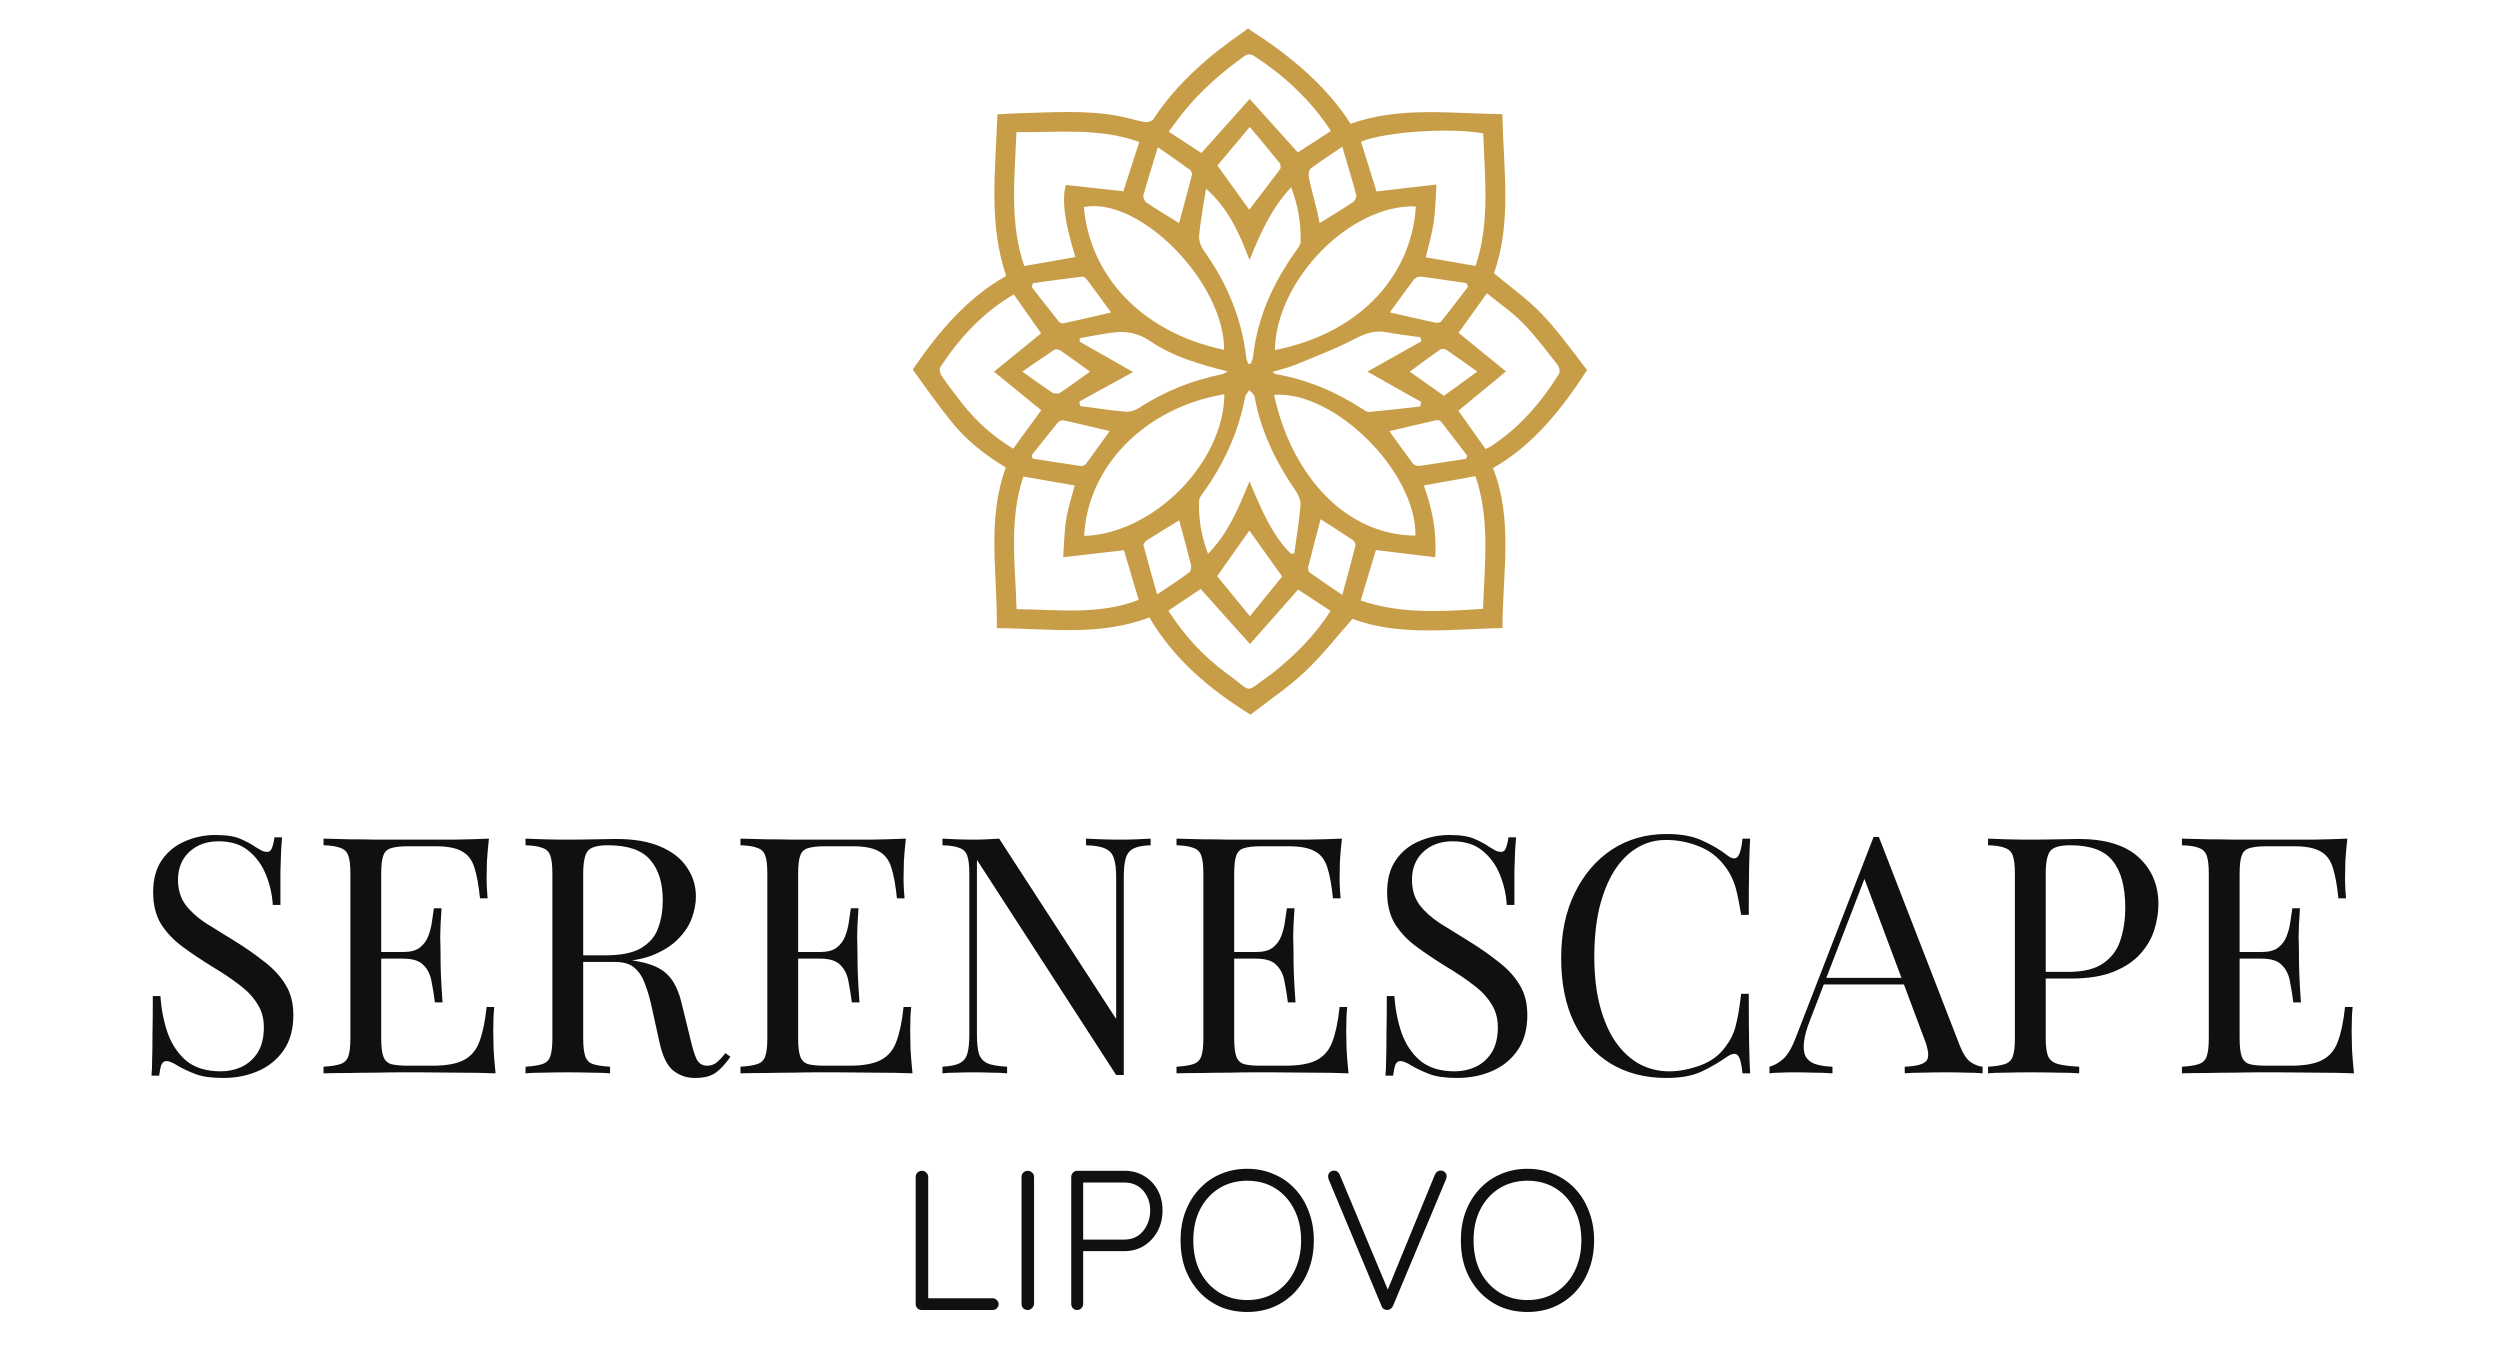 <svg xmlns="http://www.w3.org/2000/svg" width="3771" height="2051" viewBox="0 0 3771 2051" fill="none"><path d="M2266.4 947.365C2188.52 948.795 2111.62 960.105 2040.12 933.505C2015.29 961.445 1993.59 989.585 1968 1013.58C1942.67 1037.32 1913.41 1056.85 1886.21 1077.98C1824.01 1039.19 1770.93 994.725 1733.68 931.195C1658.92 960.345 1581.64 947.765 1503.58 947.575C1504.97 866.065 1487.91 785.075 1517.16 705.175C1486.4 686.745 1457.89 664.465 1435.1 636.035C1416.4 612.705 1395.78 584.298 1378.54 559.848C1376.51 556.968 1376.47 557.888 1378.54 554.848C1414.42 502.388 1458.25 450.125 1514.64 418.045C1515.8 417.385 1516.86 416.535 1517.63 415.995C1491.43 337.355 1500.99 263.305 1504.6 172.465C1515.17 171.915 1525.89 171.105 1536.62 170.845C1586.95 169.605 1637.39 165.625 1687.39 175.035C1700.73 177.545 1713.73 181.875 1727.1 184.165C1731.1 184.845 1737.88 182.795 1739.86 179.725C1774.01 126.795 1824.62 82.999 1876 47.849C1885.64 41.258 1879.59 41.51 1889.54 47.85C1944.99 83.17 2001.41 130.015 2037.26 186.735C2112.03 160.095 2188.82 171.445 2266.12 172.155C2267.63 254.005 2280.87 335.305 2253.51 412.175C2278.18 432.835 2303.92 450.935 2325.3 473.215C2348.74 497.645 2371.88 529.348 2392.54 556.348C2394.5 558.908 2394.65 557.045 2392.54 560.305C2356.79 615.595 2312.26 672.205 2252.01 706.005C2282.96 784.515 2266.23 865.545 2266.4 947.345V947.365ZM2052.51 905.795C2112.02 926.245 2173.71 922.645 2237.01 918.335C2239.33 850.405 2247.87 782.825 2225.49 718.225C2198.38 723.115 2173.22 727.655 2147.75 732.245C2160.02 766.425 2167.5 801.385 2164.84 840.585C2133.49 836.765 2103.71 833.145 2075.39 829.695C2067.79 854.995 2060.29 879.945 2052.52 905.795H2052.51ZM1622.19 387.705C1606.38 337.635 1601.25 301.865 1607.71 278.965C1636.76 282.155 1666.22 285.395 1694.48 288.505C1702.57 263.435 1710.54 238.735 1718.49 214.095C1658.37 192.415 1596.17 200.015 1533.26 199.375C1530.38 268.685 1522.7 336.535 1544.95 401.285C1570.89 396.725 1596.17 392.285 1622.19 387.715V387.705ZM1533.37 918.845C1596.54 919.535 1658.76 927.945 1717.53 904.815C1709.86 878.905 1702.43 853.855 1695.37 830.005C1666.17 833.335 1636.34 836.725 1603.66 840.455C1605.27 819.095 1605.4 800.945 1608.31 783.255C1611.2 765.685 1616.88 748.565 1621.08 732.265C1595.65 727.855 1570.35 723.465 1543.7 718.835C1521.8 783.445 1531.38 850.525 1533.37 918.855V918.845ZM2225.69 401.185C2247.73 336.335 2239.49 268.545 2237.35 201.325C2187.62 191.815 2086.09 199.195 2053.02 213.825C2060.8 238.885 2068.54 263.785 2076.31 288.785C2104.92 285.475 2134.69 282.025 2166.78 278.305C2165.31 299.935 2165.23 318.105 2162.55 335.885C2159.84 353.875 2154.54 371.465 2150.64 388.125C2175.49 392.445 2199.93 396.695 2225.69 401.175V401.185ZM2135.65 311.395C2036.79 307.625 1924.49 422.715 1923.09 528.115C2059.87 500.725 2129.99 408.015 2135.65 311.395ZM1635.36 808.415C1740.24 804.855 1845.97 697.485 1846.88 594.645C1726.61 614.885 1640.56 703.705 1635.36 808.415ZM1846.5 527.775C1846.65 425.495 1718.81 295.965 1634.83 312.265C1644.22 416.045 1721.42 501.185 1846.5 527.775ZM2135.06 807.945C2136.47 711.635 2012.78 588.975 1921.8 595.585C1945.23 705.685 2021.23 806.765 2135.06 807.945ZM2240.76 677.165C2243.25 676.005 2245.79 675.155 2247.98 673.755C2291.55 645.655 2324.52 607.445 2351.61 563.865C2353.42 560.945 2352.32 554.045 2349.96 551.055C2332.85 529.375 2316.36 506.965 2297.11 487.295C2280.67 470.495 2260.82 457.035 2242.83 442.375C2227.08 464.365 2213.42 483.435 2200.08 502.045C2223.18 520.855 2246.59 539.925 2271.61 560.305C2246.31 581.195 2222.68 600.715 2199.8 619.605C2213.27 638.525 2226.85 657.615 2240.75 677.155L2240.76 677.165ZM1528.25 676.855C1542.97 656.675 1557.01 637.435 1570.61 618.775C1547.48 599.915 1524.14 580.885 1499.33 560.645C1524.55 540.115 1547.69 521.265 1570.44 502.735C1557.14 483.825 1543.38 464.245 1529.24 444.125C1482.83 471.025 1447.59 509.435 1418.34 553.775C1416.5 556.565 1417.92 563.385 1420.2 566.695C1429.97 580.865 1440.39 594.615 1451.01 608.165C1472.7 635.835 1498.58 658.785 1528.25 676.835V676.855ZM1819.19 284.535C1815.55 307.995 1811.04 331.375 1808.77 354.965C1808.04 362.535 1811.43 371.975 1816 378.355C1850.75 426.905 1873.12 480.125 1879.9 539.665C1880.25 542.725 1881.82 545.655 1882.82 548.645C1884.12 548.675 1885.43 548.695 1886.73 548.725C1887.96 544.875 1889.88 541.105 1890.31 537.175C1896.74 478.345 1920.5 426.615 1954.51 378.975C1957.59 374.665 1961.62 369.665 1961.78 364.875C1962.71 337.045 1957.91 310.035 1947.59 282.465C1917.9 314.115 1901.12 351.705 1884.86 392.125C1869.21 351.505 1853.03 314.655 1819.19 284.535ZM1947.09 835.185C1948.81 835.135 1950.53 835.075 1952.25 835.025C1955.53 810.995 1959.49 787.025 1961.67 762.895C1962.29 756.045 1959.33 747.635 1955.32 741.795C1925.25 697.975 1901.89 651.395 1892.47 598.515C1891.81 594.825 1887.32 591.815 1884.61 588.495C1882.43 591.745 1878.94 594.755 1878.28 598.285C1868.28 651.855 1845.98 699.945 1814.34 743.985C1812.01 747.225 1808.96 750.965 1808.79 754.595C1807.49 781.965 1812.01 808.435 1822.2 835.335C1852.61 804.275 1868.25 766.455 1884.68 726.245C1902.06 766.245 1917.08 805.205 1947.09 835.195V835.185ZM1958 889.345C1934.5 915.965 1911.28 942.275 1885.49 971.505C1859.16 942.105 1835.19 915.325 1811.1 888.425C1795.85 898.645 1779.45 909.655 1762.32 921.135C1786.35 958.575 1815.73 990.675 1851.09 1016.3C1892.26 1046.13 1874.96 1046.24 1917.23 1017.08C1917.6 1016.82 1918.02 1016.62 1918.37 1016.34C1952.54 989.165 1983.35 958.895 2007.05 921.425C1990.09 910.335 1973.9 899.755 1958 889.355V889.345ZM1885.07 149.255C1911.41 178.535 1934.65 204.365 1957.62 229.905C1973.36 219.705 1990.33 208.715 2007.57 197.555C1977.5 151.645 1938.45 115.015 1892.68 85.135C1886.53 81.126 1882.37 80.816 1876 85.376C1843 109.005 1812.73 135.525 1786.91 166.895C1778.42 177.205 1770.79 188.225 1762.97 198.655C1780.94 210.405 1797.13 220.995 1812.11 230.795C1835.64 204.495 1859.08 178.295 1885.08 149.245L1885.07 149.255ZM2144.09 514.735C2143.54 512.705 2142.99 510.685 2142.44 508.655C2125.07 506.145 2107.6 504.125 2090.34 500.985C2072.34 497.725 2057.77 503.725 2041.83 511.985C2013.04 526.905 1982.47 538.445 1952.39 550.795C1942.29 554.945 1931.44 557.285 1919.29 560.955C1922.07 562.915 1922.96 564.035 1924.01 564.225C1971.54 572.595 2015.1 590.755 2055.4 617.095C2058.38 619.045 2062.04 621.705 2065.14 621.415C2090.92 619.005 2116.64 615.975 2142.38 613.135C2142.79 610.835 2143.21 608.535 2143.62 606.225C2116.18 590.745 2088.74 575.275 2062.59 560.525C2089.32 545.505 2116.71 530.125 2144.09 514.735ZM1628.01 605.655C1628.43 607.935 1628.85 610.225 1629.27 612.505C1652.02 615.465 1674.71 619.005 1697.54 621.005C1704.05 621.575 1711.94 619.185 1717.53 615.575C1756.43 590.465 1798.43 573.375 1843.82 564.435C1846.06 563.995 1848.05 562.255 1851.84 560.215C1809.85 549.575 1769.84 538.305 1735.64 514.865C1716.7 501.885 1697.95 498.935 1676.92 501.815C1660.89 504.015 1644.99 507.235 1629.04 510.005L1628.31 515.245C1655.61 530.755 1682.92 546.255 1709.2 561.185C1682.91 575.585 1655.47 590.615 1628.02 605.645L1628.01 605.655ZM1934.02 869.605C1915.92 844.255 1899.81 821.705 1884.52 800.275C1868.97 822.325 1853.16 844.725 1835.95 869.105C1851.26 887.815 1867.43 907.565 1885.34 929.455C1903.35 907.315 1919.18 887.845 1934.02 869.605ZM1885.17 191.495C1867.19 212.905 1851.06 232.135 1836.37 249.625C1853.7 273.725 1869.42 295.585 1884.32 316.305C1899.34 296.725 1915.42 276.075 1930.97 255.035C1932.4 253.105 1931.73 247.795 1930.03 245.665C1915.93 228.095 1901.36 210.915 1885.17 191.495ZM1675.95 471.365C1664.43 455.575 1652.59 439.145 1640.44 422.945C1638.54 420.405 1634.98 416.985 1632.57 417.265C1607.73 420.155 1582.96 423.725 1558.17 427.105C1557.5 429.015 1556.83 430.915 1556.16 432.825C1569.9 450.425 1583.55 468.085 1597.53 485.495C1598.82 487.095 1602.39 488.075 1604.52 487.615C1628.6 482.345 1652.62 476.725 1675.94 471.365H1675.95ZM2096.42 471.225C2118.64 476.265 2141.39 481.565 2164.23 486.475C2167.22 487.115 2172.15 487.025 2173.61 485.205C2187.54 467.855 2200.91 450.065 2214.44 432.395C2213.61 430.615 2212.78 428.845 2211.95 427.065C2188.94 423.685 2165.95 420.075 2142.87 417.185C2139.68 416.785 2134.81 418.945 2132.84 421.535C2120.09 438.245 2107.92 455.405 2096.42 471.235V471.225ZM2024.71 221.405C2005.72 234.285 1990.88 243.695 1976.96 254.325C1974.17 256.455 1973.39 263.525 1974.28 267.765C1977.7 284.105 1982.23 300.205 1986.22 316.435C1987.88 323.195 1989.23 330.025 1990.65 336.505C2008.32 325.505 2024.99 315.525 2041.11 304.735C2043.93 302.845 2046.53 296.985 2045.7 293.895C2039.59 270.925 2032.59 248.195 2024.7 221.395L2024.71 221.405ZM1746.5 222.095C1738.32 248.875 1731.07 271.615 1724.72 294.595C1723.87 297.685 1726.45 303.625 1729.28 305.515C1745.65 316.475 1762.56 326.625 1778.47 336.545C1784.96 312.615 1791.68 288.335 1797.92 263.925C1798.5 261.645 1796.81 257.485 1794.83 256.045C1780.29 245.425 1765.41 235.285 1746.49 222.105L1746.5 222.095ZM2095.79 650.385C2106.96 665.905 2118.88 682.825 2131.34 699.325C2133.07 701.625 2137.71 703.265 2140.67 702.855C2164.3 699.565 2187.85 695.705 2211.43 692.015C2211.98 690.435 2212.53 688.845 2213.07 687.265C2199.95 670.115 2186.92 652.895 2173.56 635.925C2172.31 634.335 2168.77 633.305 2166.7 633.775C2142.64 639.205 2118.65 644.975 2095.79 650.385ZM1556.17 686.705C1556.71 688.415 1557.25 690.115 1557.78 691.825C1582.13 695.605 1606.46 699.485 1630.85 702.995C1633 703.305 1636.4 701.805 1637.71 700.035C1650.21 683.205 1662.38 666.125 1673.84 650.235C1651.25 644.895 1628.06 639.255 1604.75 634.155C1602.05 633.565 1597.57 635.095 1595.82 637.215C1582.34 653.495 1569.33 670.165 1556.17 686.715V686.705ZM2024.72 897.425C2032.09 870.175 2038.58 846.835 2044.48 823.345C2045.1 820.865 2043.05 816.265 2040.81 814.765C2024.12 803.535 2007.07 792.835 1992 783.165C1985.83 806.715 1979.35 830.995 1973.26 855.375C1972.65 857.805 1973.55 862.125 1975.32 863.395C1990.29 874.145 2005.61 884.385 2024.72 897.425ZM1778.7 784.935C1763.18 794.435 1746.57 804.425 1730.21 814.815C1727.69 816.415 1724.31 820.445 1724.82 822.435C1731.03 846.255 1737.89 869.905 1745.45 896.635C1764.13 883.995 1779.3 874.175 1793.81 863.455C1796.25 861.655 1797.35 855.605 1796.5 852.155C1790.9 829.435 1784.6 806.895 1778.69 784.935H1778.7ZM2126.49 560.635C2143.79 572.845 2160.63 584.745 2178.02 597.015C2194.19 585.275 2210.23 573.615 2228.28 560.495C2211.48 548.555 2196.61 537.715 2181.36 527.455C2179.14 525.965 2174.13 525.965 2171.95 527.485C2156.78 538.055 2142.01 549.205 2126.49 560.635ZM1644.11 560.575C1629.19 549.815 1614.63 539.055 1599.72 528.805C1597.35 527.175 1592.46 526.265 1590.41 527.595C1574.69 537.775 1559.39 548.605 1542.09 560.515C1558.84 572.365 1573.04 582.845 1587.8 592.465C1590.53 594.245 1596.5 594.095 1599.27 592.265C1614.34 582.275 1628.87 571.475 1644.12 560.575H1644.11Z" fill="#C89D48"></path><path d="M325 1259.5C341.667 1259.5 354.333 1261.5 363 1265.5C371.667 1269.17 379.333 1273.33 386 1278C390 1280.33 393.167 1282.17 395.5 1283.5C398.167 1284.5 400.667 1285 403 1285C406.333 1285 408.667 1283.17 410 1279.5C411.667 1275.83 413 1270.33 414 1263H425.5C425.167 1268.67 424.667 1275.5 424 1283.5C423.667 1291.17 423.333 1301.5 423 1314.5C423 1327.17 423 1344 423 1365H411.5C410.5 1349 407 1333.67 401 1319C395 1304.33 386.167 1292.33 374.5 1283C363.167 1273.67 348.167 1269 329.5 1269C311.833 1269 297.167 1274.33 285.5 1285C274.167 1295.67 268.5 1309.67 268.5 1327C268.5 1342 272.333 1354.67 280 1365C287.667 1375 297.833 1384.17 310.5 1392.5C323.5 1400.5 337.5 1409.17 352.5 1418.5C369.833 1429.17 385.167 1439.83 398.5 1450.5C412.167 1460.83 422.833 1472.33 430.5 1485C438.5 1497.67 442.5 1513 442.5 1531C442.5 1552.33 437.667 1570 428 1584C418.333 1598 405.5 1608.5 389.5 1615.5C373.5 1622.5 355.833 1626 336.5 1626C318.833 1626 304.833 1624 294.5 1620C284.167 1616 275.333 1611.83 268 1607.5C260.667 1602.83 255 1600.5 251 1600.5C247.667 1600.5 245.167 1602.33 243.5 1606C242.167 1609.67 241 1615.17 240 1622.5H228.5C229.167 1615.5 229.5 1607.33 229.5 1598C229.833 1588.33 230 1575.83 230 1560.5C230.333 1545.17 230.5 1525.83 230.5 1502.5H242C243.333 1522.5 247 1541.17 253 1558.5C259.333 1575.83 268.833 1589.83 281.5 1600.5C294.5 1610.83 311.667 1616 333 1616C344 1616 354.333 1613.83 364 1609.5C374 1604.83 382.167 1597.67 388.5 1588C394.833 1578 398 1565.17 398 1549.5C398 1535.83 394.667 1524 388 1514C381.667 1503.67 372.667 1494.17 361 1485.5C349.333 1476.5 335.667 1467.33 320 1458C304.333 1448.33 289.667 1438.5 276 1428.5C262.333 1418.5 251.333 1407 243 1394C235 1380.67 231 1364.67 231 1346C231 1326.33 235.333 1310.17 244 1297.5C253 1284.5 264.667 1275 279 1269C293.333 1262.67 308.667 1259.5 325 1259.5ZM737.52 1265C736.186 1276.67 735.186 1288 734.52 1299C734.186 1310 734.02 1318.33 734.02 1324C734.02 1330 734.186 1335.83 734.52 1341.5C734.853 1346.83 735.186 1351.33 735.52 1355H724.02C722.02 1335.33 719.186 1319.83 715.52 1308.5C711.853 1296.83 705.52 1288.67 696.52 1284C687.853 1279 674.686 1276.5 657.02 1276.5H615.52C604.186 1276.5 595.52 1277.5 589.52 1279.5C583.853 1281.17 580.02 1285 578.02 1291C576.02 1296.67 575.02 1305.67 575.02 1318V1566C575.02 1578 576.02 1587 578.02 1593C580.02 1599 583.853 1603 589.52 1605C595.52 1606.67 604.186 1607.5 615.52 1607.5H652.02C673.02 1607.5 688.853 1604.67 699.52 1599C710.52 1593.33 718.353 1584.17 723.02 1571.5C728.02 1558.5 731.686 1541 734.02 1519H745.52C744.52 1528 744.02 1540 744.02 1555C744.02 1561.33 744.186 1570.5 744.52 1582.5C745.186 1594.17 746.186 1606.33 747.52 1619C730.52 1618.33 711.353 1618 690.02 1618C668.686 1617.67 649.686 1617.5 633.02 1617.5C625.686 1617.5 616.186 1617.5 604.52 1617.5C593.186 1617.5 580.853 1617.67 567.52 1618C554.186 1618 540.686 1618.17 527.02 1618.5C513.353 1618.5 500.353 1618.67 488.02 1619V1609C499.353 1608.33 507.853 1607 513.52 1605C519.52 1603 523.52 1599 525.52 1593C527.52 1587 528.52 1578 528.52 1566V1318C528.52 1305.67 527.52 1296.67 525.52 1291C523.52 1285 519.52 1281 513.52 1279C507.853 1276.67 499.353 1275.33 488.02 1275V1265C500.353 1265.33 513.353 1265.67 527.02 1266C540.686 1266 554.186 1266.17 567.52 1266.5C580.853 1266.5 593.186 1266.5 604.52 1266.5C616.186 1266.5 625.686 1266.5 633.02 1266.5C648.353 1266.5 665.686 1266.5 685.02 1266.5C704.686 1266.17 722.186 1265.67 737.52 1265ZM651.52 1436C651.52 1436 651.52 1437.67 651.52 1441C651.52 1444.33 651.52 1446 651.52 1446H560.02C560.02 1446 560.02 1444.33 560.02 1441C560.02 1437.67 560.02 1436 560.02 1436H651.52ZM666.02 1370C664.686 1389 664.02 1403.5 664.02 1413.5C664.353 1423.5 664.52 1432.67 664.52 1441C664.52 1449.33 664.686 1458.5 665.02 1468.5C665.353 1478.5 666.186 1493 667.52 1512H656.02C654.686 1501.33 653.02 1491 651.02 1481C649.353 1470.67 645.353 1462.33 639.02 1456C633.02 1449.33 622.686 1446 608.02 1446V1436C619.02 1436 627.353 1433.83 633.02 1429.5C639.02 1424.83 643.353 1419 646.02 1412C648.686 1405 650.52 1397.83 651.52 1390.5C652.52 1382.83 653.52 1376 654.52 1370H666.02ZM792.707 1265C799.707 1265.33 808.874 1265.67 820.207 1266C831.54 1266.33 842.707 1266.5 853.707 1266.5C869.374 1266.5 884.374 1266.33 898.707 1266C913.04 1265.67 923.207 1265.5 929.207 1265.5C956.207 1265.5 978.54 1269.33 996.207 1277C1014.21 1284.67 1027.54 1295.17 1036.21 1308.5C1045.21 1321.5 1049.71 1336.17 1049.71 1352.5C1049.71 1362.5 1047.71 1373.17 1043.71 1384.5C1039.71 1395.83 1032.71 1406.5 1022.71 1416.5C1013.04 1426.5 999.707 1434.83 982.707 1441.5C965.707 1447.83 944.207 1451 918.207 1451H870.207V1441H913.207C936.874 1441 954.874 1437.33 967.207 1430C979.874 1422.33 988.374 1412.33 992.707 1400C997.374 1387.33 999.707 1373.33 999.707 1358C999.707 1331.67 993.374 1311.33 980.707 1297C968.374 1282.33 947.04 1275 916.707 1275C901.374 1275 891.374 1277.83 886.707 1283.5C882.04 1289.17 879.707 1300.67 879.707 1318V1566C879.707 1578 880.707 1587 882.707 1593C884.707 1599 888.54 1603 894.207 1605C900.207 1607 908.874 1608.33 920.207 1609V1619C912.54 1618.33 902.874 1618 891.207 1618C879.874 1617.67 868.374 1617.5 856.707 1617.5C843.707 1617.5 831.54 1617.67 820.207 1618C808.874 1618 799.707 1618.33 792.707 1619V1609C804.04 1608.33 812.54 1607 818.207 1605C824.207 1603 828.207 1599 830.207 1593C832.207 1587 833.207 1578 833.207 1566V1318C833.207 1305.67 832.207 1296.67 830.207 1291C828.207 1285 824.207 1281 818.207 1279C812.54 1276.67 804.04 1275.33 792.707 1275V1265ZM872.207 1442.5C890.207 1443.17 904.374 1444 914.707 1445C925.04 1445.67 933.374 1446.33 939.707 1447C946.374 1447.67 952.707 1448.5 958.707 1449.5C981.04 1453.17 997.04 1460 1006.71 1470C1016.71 1479.67 1024.04 1494.83 1028.71 1515.5L1041.21 1566.5C1044.54 1581.17 1047.87 1591.83 1051.21 1598.5C1054.87 1604.83 1060.37 1607.83 1067.71 1607.5C1073.37 1607.17 1078.04 1605.33 1081.71 1602C1085.71 1598.67 1089.87 1594.17 1094.21 1588.5L1101.71 1594C1094.71 1604.33 1087.37 1612.33 1079.71 1618C1072.37 1623.33 1061.87 1626 1048.21 1626C1035.87 1626 1025.04 1622.33 1015.71 1615C1006.37 1607.67 999.374 1593.33 994.707 1572L983.707 1522C980.707 1507.67 977.207 1495.33 973.207 1485C969.54 1474.33 964.207 1466 957.207 1460C950.54 1454 940.54 1451 927.207 1451H873.207L872.207 1442.5ZM1366.43 1265C1365.09 1276.67 1364.09 1288 1363.43 1299C1363.09 1310 1362.93 1318.33 1362.93 1324C1362.93 1330 1363.09 1335.83 1363.43 1341.5C1363.76 1346.83 1364.09 1351.33 1364.43 1355H1352.93C1350.93 1335.33 1348.09 1319.83 1344.43 1308.5C1340.76 1296.83 1334.43 1288.67 1325.43 1284C1316.76 1279 1303.59 1276.5 1285.93 1276.5H1244.43C1233.09 1276.5 1224.43 1277.5 1218.43 1279.5C1212.76 1281.17 1208.93 1285 1206.93 1291C1204.93 1296.67 1203.93 1305.67 1203.93 1318V1566C1203.93 1578 1204.93 1587 1206.93 1593C1208.93 1599 1212.76 1603 1218.43 1605C1224.43 1606.67 1233.09 1607.5 1244.43 1607.5H1280.93C1301.93 1607.5 1317.76 1604.67 1328.43 1599C1339.43 1593.33 1347.26 1584.17 1351.93 1571.5C1356.93 1558.5 1360.59 1541 1362.93 1519H1374.43C1373.43 1528 1372.93 1540 1372.93 1555C1372.93 1561.33 1373.09 1570.5 1373.43 1582.5C1374.09 1594.17 1375.09 1606.33 1376.43 1619C1359.43 1618.33 1340.26 1618 1318.93 1618C1297.59 1617.67 1278.59 1617.5 1261.93 1617.5C1254.59 1617.5 1245.09 1617.5 1233.43 1617.5C1222.09 1617.5 1209.76 1617.67 1196.43 1618C1183.09 1618 1169.59 1618.17 1155.93 1618.5C1142.26 1618.5 1129.26 1618.67 1116.93 1619V1609C1128.26 1608.33 1136.76 1607 1142.43 1605C1148.43 1603 1152.43 1599 1154.43 1593C1156.43 1587 1157.43 1578 1157.43 1566V1318C1157.43 1305.67 1156.43 1296.67 1154.43 1291C1152.43 1285 1148.43 1281 1142.43 1279C1136.76 1276.67 1128.26 1275.33 1116.93 1275V1265C1129.26 1265.33 1142.26 1265.67 1155.93 1266C1169.59 1266 1183.09 1266.17 1196.43 1266.5C1209.76 1266.5 1222.09 1266.5 1233.43 1266.5C1245.09 1266.5 1254.59 1266.5 1261.93 1266.5C1277.26 1266.5 1294.59 1266.5 1313.93 1266.5C1333.59 1266.17 1351.09 1265.67 1366.43 1265ZM1280.43 1436C1280.43 1436 1280.43 1437.67 1280.43 1441C1280.43 1444.33 1280.43 1446 1280.43 1446H1188.93C1188.93 1446 1188.93 1444.33 1188.93 1441C1188.93 1437.67 1188.93 1436 1188.93 1436H1280.43ZM1294.93 1370C1293.59 1389 1292.93 1403.5 1292.93 1413.5C1293.26 1423.5 1293.43 1432.67 1293.43 1441C1293.43 1449.33 1293.59 1458.5 1293.93 1468.5C1294.26 1478.5 1295.09 1493 1296.43 1512H1284.93C1283.59 1501.33 1281.93 1491 1279.93 1481C1278.26 1470.67 1274.26 1462.33 1267.93 1456C1261.93 1449.33 1251.59 1446 1236.93 1446V1436C1247.93 1436 1256.26 1433.83 1261.93 1429.5C1267.93 1424.83 1272.26 1419 1274.93 1412C1277.59 1405 1279.43 1397.83 1280.43 1390.5C1281.43 1382.83 1282.43 1376 1283.43 1370H1294.93ZM1735.61 1265V1275C1724.28 1275.33 1715.61 1277 1709.61 1280C1703.95 1283 1700.11 1287.83 1698.11 1294.5C1696.11 1301.17 1695.11 1310.67 1695.11 1323V1621.5C1693.11 1621.5 1691.11 1621.5 1689.11 1621.5C1687.45 1621.5 1685.61 1621.5 1683.61 1621.5L1473.61 1297V1561C1473.61 1573 1474.61 1582.5 1476.61 1589.5C1478.95 1596.17 1483.28 1601 1489.61 1604C1496.28 1606.67 1506.11 1608.33 1519.11 1609V1619C1513.11 1618.33 1505.28 1618 1495.61 1618C1485.95 1617.67 1476.78 1617.5 1468.11 1617.5C1459.78 1617.5 1451.28 1617.67 1442.61 1618C1434.28 1618 1427.28 1618.33 1421.61 1619V1609C1432.95 1608.33 1441.45 1606.67 1447.11 1604C1453.11 1601 1457.11 1596.17 1459.11 1589.5C1461.11 1582.5 1462.11 1573 1462.11 1561V1318C1462.11 1305.67 1461.11 1296.67 1459.11 1291C1457.11 1285 1453.11 1281 1447.11 1279C1441.45 1276.67 1432.95 1275.33 1421.61 1275V1265C1427.28 1265.33 1434.28 1265.67 1442.61 1266C1451.28 1266.33 1459.78 1266.5 1468.11 1266.5C1475.45 1266.5 1482.45 1266.33 1489.11 1266C1495.78 1265.67 1501.78 1265.33 1507.11 1265L1683.61 1537V1323C1683.61 1310.67 1682.45 1301.17 1680.11 1294.5C1678.11 1287.83 1673.78 1283 1667.11 1280C1660.78 1277 1651.11 1275.33 1638.11 1275V1265C1644.11 1265.33 1651.95 1265.67 1661.61 1266C1671.61 1266.33 1680.78 1266.5 1689.11 1266.5C1697.78 1266.5 1706.28 1266.33 1714.61 1266C1723.28 1265.67 1730.28 1265.33 1735.61 1265ZM2024.14 1265C2022.81 1276.67 2021.81 1288 2021.14 1299C2020.81 1310 2020.64 1318.33 2020.64 1324C2020.64 1330 2020.81 1335.83 2021.14 1341.5C2021.47 1346.83 2021.81 1351.33 2022.14 1355H2010.64C2008.64 1335.33 2005.81 1319.83 2002.14 1308.5C1998.47 1296.83 1992.14 1288.67 1983.14 1284C1974.47 1279 1961.31 1276.5 1943.64 1276.5H1902.14C1890.81 1276.5 1882.14 1277.5 1876.14 1279.5C1870.47 1281.17 1866.64 1285 1864.64 1291C1862.64 1296.67 1861.64 1305.67 1861.64 1318V1566C1861.64 1578 1862.64 1587 1864.64 1593C1866.64 1599 1870.47 1603 1876.14 1605C1882.14 1606.67 1890.81 1607.5 1902.14 1607.5H1938.64C1959.64 1607.5 1975.47 1604.67 1986.14 1599C1997.14 1593.33 2004.97 1584.17 2009.64 1571.5C2014.64 1558.5 2018.31 1541 2020.64 1519H2032.14C2031.14 1528 2030.64 1540 2030.64 1555C2030.64 1561.33 2030.81 1570.5 2031.14 1582.5C2031.81 1594.17 2032.81 1606.33 2034.14 1619C2017.14 1618.33 1997.97 1618 1976.64 1618C1955.31 1617.67 1936.31 1617.5 1919.64 1617.5C1912.31 1617.5 1902.81 1617.5 1891.14 1617.5C1879.81 1617.5 1867.47 1617.67 1854.14 1618C1840.81 1618 1827.31 1618.17 1813.64 1618.5C1799.97 1618.5 1786.97 1618.67 1774.64 1619V1609C1785.97 1608.33 1794.47 1607 1800.14 1605C1806.14 1603 1810.14 1599 1812.14 1593C1814.14 1587 1815.14 1578 1815.14 1566V1318C1815.14 1305.67 1814.14 1296.67 1812.14 1291C1810.14 1285 1806.14 1281 1800.14 1279C1794.47 1276.67 1785.97 1275.33 1774.64 1275V1265C1786.97 1265.33 1799.97 1265.67 1813.64 1266C1827.31 1266 1840.81 1266.17 1854.14 1266.5C1867.47 1266.5 1879.81 1266.5 1891.14 1266.5C1902.81 1266.5 1912.31 1266.5 1919.64 1266.5C1934.97 1266.5 1952.31 1266.5 1971.64 1266.5C1991.31 1266.17 2008.81 1265.67 2024.14 1265ZM1938.14 1436C1938.14 1436 1938.14 1437.67 1938.14 1441C1938.14 1444.33 1938.14 1446 1938.14 1446H1846.64C1846.64 1446 1846.64 1444.33 1846.64 1441C1846.64 1437.67 1846.64 1436 1846.64 1436H1938.14ZM1952.64 1370C1951.31 1389 1950.64 1403.5 1950.64 1413.5C1950.97 1423.5 1951.14 1432.67 1951.14 1441C1951.14 1449.33 1951.31 1458.5 1951.64 1468.5C1951.97 1478.5 1952.81 1493 1954.14 1512H1942.64C1941.31 1501.33 1939.64 1491 1937.64 1481C1935.97 1470.67 1931.97 1462.33 1925.64 1456C1919.64 1449.33 1909.31 1446 1894.64 1446V1436C1905.64 1436 1913.97 1433.83 1919.64 1429.5C1925.64 1424.83 1929.97 1419 1932.64 1412C1935.31 1405 1937.14 1397.83 1938.14 1390.5C1939.14 1382.83 1940.14 1376 1941.14 1370H1952.64ZM2186.33 1259.5C2202.99 1259.5 2215.66 1261.5 2224.33 1265.5C2232.99 1269.17 2240.66 1273.33 2247.33 1278C2251.33 1280.33 2254.49 1282.17 2256.83 1283.5C2259.49 1284.5 2261.99 1285 2264.33 1285C2267.66 1285 2269.99 1283.17 2271.33 1279.5C2272.99 1275.83 2274.33 1270.33 2275.33 1263H2286.83C2286.49 1268.67 2285.99 1275.5 2285.33 1283.5C2284.99 1291.17 2284.66 1301.5 2284.33 1314.5C2284.33 1327.17 2284.33 1344 2284.33 1365H2272.83C2271.83 1349 2268.33 1333.67 2262.33 1319C2256.33 1304.33 2247.49 1292.33 2235.83 1283C2224.49 1273.67 2209.49 1269 2190.83 1269C2173.16 1269 2158.49 1274.33 2146.83 1285C2135.49 1295.67 2129.83 1309.67 2129.83 1327C2129.83 1342 2133.66 1354.67 2141.33 1365C2148.99 1375 2159.16 1384.17 2171.83 1392.5C2184.83 1400.5 2198.83 1409.17 2213.83 1418.5C2231.16 1429.17 2246.49 1439.83 2259.83 1450.5C2273.49 1460.83 2284.16 1472.33 2291.83 1485C2299.83 1497.67 2303.83 1513 2303.83 1531C2303.83 1552.33 2298.99 1570 2289.33 1584C2279.66 1598 2266.83 1608.5 2250.83 1615.5C2234.83 1622.5 2217.16 1626 2197.83 1626C2180.16 1626 2166.16 1624 2155.83 1620C2145.49 1616 2136.66 1611.83 2129.33 1607.5C2121.99 1602.83 2116.33 1600.5 2112.33 1600.5C2108.99 1600.5 2106.49 1602.33 2104.83 1606C2103.49 1609.67 2102.33 1615.17 2101.33 1622.5H2089.83C2090.49 1615.5 2090.83 1607.33 2090.83 1598C2091.16 1588.33 2091.33 1575.83 2091.33 1560.5C2091.66 1545.17 2091.83 1525.83 2091.83 1502.5H2103.33C2104.66 1522.5 2108.33 1541.17 2114.33 1558.5C2120.66 1575.83 2130.16 1589.83 2142.83 1600.5C2155.83 1610.83 2172.99 1616 2194.33 1616C2205.33 1616 2215.66 1613.83 2225.33 1609.5C2235.33 1604.83 2243.49 1597.67 2249.83 1588C2256.16 1578 2259.33 1565.17 2259.33 1549.5C2259.33 1535.83 2255.99 1524 2249.33 1514C2242.99 1503.67 2233.99 1494.17 2222.33 1485.5C2210.66 1476.5 2196.99 1467.33 2181.33 1458C2165.66 1448.33 2150.99 1438.5 2137.33 1428.5C2123.66 1418.5 2112.66 1407 2104.33 1394C2096.33 1380.67 2092.33 1364.67 2092.33 1346C2092.33 1326.33 2096.66 1310.17 2105.33 1297.5C2114.33 1284.5 2125.99 1275 2140.33 1269C2154.66 1262.67 2169.99 1259.5 2186.33 1259.5ZM2513.85 1258C2535.85 1258 2553.85 1261.33 2567.85 1268C2582.18 1274.33 2594.85 1281.83 2605.85 1290.5C2612.51 1295.5 2617.51 1296.17 2620.85 1292.5C2624.51 1288.5 2627.01 1279.33 2628.35 1265H2639.85C2639.18 1277.33 2638.68 1292.33 2638.35 1310C2638.01 1327.67 2637.85 1351 2637.85 1380H2626.35C2624.01 1365.67 2621.85 1354.33 2619.85 1346C2617.85 1337.33 2615.35 1330 2612.35 1324C2609.68 1318 2606.01 1312 2601.35 1306C2591.01 1292.33 2578.01 1282.5 2562.35 1276.5C2546.68 1270.17 2530.18 1267 2512.85 1267C2496.51 1267 2481.68 1271.17 2468.35 1279.5C2455.35 1287.5 2444.01 1299.17 2434.35 1314.5C2425.01 1329.83 2417.68 1348.33 2412.35 1370C2407.35 1391.67 2404.85 1416 2404.85 1443C2404.85 1471 2407.68 1495.83 2413.35 1517.5C2419.01 1538.83 2426.85 1556.83 2436.85 1571.5C2447.18 1586.17 2459.18 1597.33 2472.85 1605C2486.85 1612.33 2501.85 1616 2517.85 1616C2532.85 1616 2548.51 1613 2564.85 1607C2581.18 1601 2594.01 1591.33 2603.35 1578C2610.68 1568.33 2615.68 1557.83 2618.35 1546.5C2621.35 1535.17 2624.01 1519.33 2626.35 1499H2637.85C2637.85 1529.33 2638.01 1553.83 2638.35 1572.5C2638.68 1590.83 2639.18 1606.33 2639.85 1619H2628.35C2627.01 1604.67 2624.68 1595.67 2621.35 1592C2618.35 1588.33 2613.18 1588.83 2605.85 1593.5C2593.51 1602.17 2580.35 1609.83 2566.35 1616.5C2552.68 1622.83 2535.01 1626 2513.35 1626C2481.68 1626 2453.85 1618.83 2429.85 1604.5C2406.18 1590.17 2387.68 1569.5 2374.35 1542.5C2361.35 1515.5 2354.85 1483 2354.85 1445C2354.85 1407.67 2361.68 1375 2375.35 1347C2389.01 1319 2407.68 1297.17 2431.35 1281.5C2455.35 1265.83 2482.85 1258 2513.85 1258ZM2834.09 1262.5L2956.09 1577C2961.09 1589.67 2966.75 1598.17 2973.09 1602.5C2979.42 1606.5 2985.25 1608.67 2990.59 1609V1619C2983.92 1618.33 2975.75 1618 2966.09 1618C2956.42 1617.67 2946.75 1617.5 2937.09 1617.5C2924.09 1617.5 2911.92 1617.67 2900.59 1618C2889.25 1618 2880.09 1618.33 2873.09 1619V1609C2890.09 1608.33 2900.92 1605.5 2905.59 1600.5C2910.25 1595.17 2909.25 1584 2902.59 1567L2809.59 1318.5L2817.59 1312L2730.59 1538C2725.25 1551.33 2722.09 1562.67 2721.09 1572C2720.09 1581 2720.92 1588.17 2723.59 1593.5C2726.59 1598.83 2731.42 1602.67 2738.09 1605C2745.09 1607.33 2753.75 1608.67 2764.09 1609V1619C2754.75 1618.33 2744.92 1618 2734.59 1618C2724.59 1617.67 2715.25 1617.5 2706.59 1617.5C2698.25 1617.5 2691.09 1617.67 2685.09 1618C2679.42 1618 2674.09 1618.33 2669.09 1619V1609C2675.75 1607.33 2682.59 1603.5 2689.59 1597.5C2696.59 1591.17 2702.92 1580.5 2708.59 1565.5L2826.09 1262.5C2827.42 1262.5 2828.75 1262.5 2830.09 1262.5C2831.42 1262.5 2832.75 1262.5 2834.09 1262.5ZM2895.09 1475V1485H2746.09L2751.09 1475H2895.09ZM2998.76 1265C3005.76 1265.33 3014.93 1265.67 3026.26 1266C3037.6 1266.33 3048.76 1266.5 3059.76 1266.5C3075.43 1266.5 3090.43 1266.33 3104.76 1266C3119.1 1265.67 3129.26 1265.5 3135.26 1265.5C3175.6 1265.5 3205.76 1274.67 3225.76 1293C3245.76 1311.33 3255.76 1335 3255.76 1364C3255.76 1376 3253.76 1388.67 3249.76 1402C3245.76 1415 3238.76 1427.17 3228.76 1438.5C3219.1 1449.5 3205.76 1458.5 3188.76 1465.5C3171.76 1472.5 3150.26 1476 3124.26 1476H3076.26V1466H3119.26C3142.93 1466 3160.93 1461.5 3173.26 1452.5C3185.93 1443.5 3194.43 1431.67 3198.76 1417C3203.43 1402.33 3205.76 1386.5 3205.76 1369.5C3205.76 1337.83 3199.43 1314.17 3186.76 1298.5C3174.43 1282.83 3153.1 1275 3122.76 1275C3107.43 1275 3097.43 1277.83 3092.76 1283.5C3088.1 1289.17 3085.76 1300.67 3085.76 1318V1566C3085.76 1578 3086.93 1587 3089.26 1593C3091.93 1599 3096.93 1603 3104.26 1605C3111.6 1607 3122.26 1608.33 3136.26 1609V1619C3127.6 1618.33 3116.6 1618 3103.26 1618C3089.93 1617.67 3076.43 1617.5 3062.76 1617.5C3049.76 1617.5 3037.6 1617.67 3026.26 1618C3014.93 1618 3005.76 1618.33 2998.76 1619V1609C3010.1 1608.33 3018.6 1607 3024.26 1605C3030.26 1603 3034.26 1599 3036.26 1593C3038.26 1587 3039.26 1578 3039.26 1566V1318C3039.26 1305.67 3038.26 1296.67 3036.26 1291C3034.26 1285 3030.26 1281 3024.26 1279C3018.6 1276.67 3010.1 1275.33 2998.76 1275V1265ZM3540.74 1265C3539.41 1276.67 3538.41 1288 3537.74 1299C3537.41 1310 3537.24 1318.33 3537.24 1324C3537.24 1330 3537.41 1335.83 3537.74 1341.5C3538.08 1346.83 3538.41 1351.33 3538.74 1355H3527.24C3525.24 1335.33 3522.41 1319.83 3518.74 1308.5C3515.08 1296.83 3508.74 1288.67 3499.74 1284C3491.08 1279 3477.91 1276.5 3460.24 1276.5H3418.74C3407.41 1276.5 3398.74 1277.5 3392.74 1279.5C3387.08 1281.17 3383.24 1285 3381.24 1291C3379.24 1296.67 3378.24 1305.67 3378.24 1318V1566C3378.24 1578 3379.24 1587 3381.24 1593C3383.24 1599 3387.08 1603 3392.74 1605C3398.74 1606.67 3407.41 1607.5 3418.74 1607.5H3455.24C3476.24 1607.5 3492.08 1604.67 3502.74 1599C3513.74 1593.33 3521.58 1584.17 3526.24 1571.5C3531.24 1558.5 3534.91 1541 3537.24 1519H3548.74C3547.74 1528 3547.24 1540 3547.24 1555C3547.24 1561.33 3547.41 1570.5 3547.74 1582.5C3548.41 1594.17 3549.41 1606.33 3550.74 1619C3533.74 1618.33 3514.58 1618 3493.24 1618C3471.91 1617.67 3452.91 1617.5 3436.24 1617.5C3428.91 1617.5 3419.41 1617.5 3407.74 1617.5C3396.41 1617.5 3384.08 1617.67 3370.74 1618C3357.41 1618 3343.91 1618.17 3330.24 1618.5C3316.58 1618.5 3303.58 1618.67 3291.24 1619V1609C3302.58 1608.33 3311.08 1607 3316.74 1605C3322.74 1603 3326.74 1599 3328.74 1593C3330.74 1587 3331.74 1578 3331.74 1566V1318C3331.74 1305.67 3330.74 1296.67 3328.74 1291C3326.74 1285 3322.74 1281 3316.74 1279C3311.08 1276.67 3302.58 1275.33 3291.24 1275V1265C3303.58 1265.33 3316.58 1265.67 3330.24 1266C3343.91 1266 3357.41 1266.17 3370.74 1266.5C3384.08 1266.5 3396.41 1266.5 3407.74 1266.5C3419.41 1266.5 3428.91 1266.5 3436.24 1266.5C3451.58 1266.5 3468.91 1266.5 3488.24 1266.5C3507.91 1266.17 3525.41 1265.67 3540.74 1265ZM3454.74 1436C3454.74 1436 3454.74 1437.67 3454.74 1441C3454.74 1444.33 3454.74 1446 3454.74 1446H3363.24C3363.24 1446 3363.24 1444.33 3363.24 1441C3363.24 1437.67 3363.24 1436 3363.24 1436H3454.74ZM3469.24 1370C3467.91 1389 3467.24 1403.5 3467.24 1413.5C3467.58 1423.5 3467.74 1432.67 3467.74 1441C3467.74 1449.33 3467.91 1458.5 3468.24 1468.5C3468.58 1478.5 3469.41 1493 3470.74 1512H3459.24C3457.91 1501.33 3456.24 1491 3454.24 1481C3452.58 1470.67 3448.58 1462.33 3442.24 1456C3436.24 1449.33 3425.91 1446 3411.24 1446V1436C3422.24 1436 3430.58 1433.83 3436.24 1429.5C3442.24 1424.83 3446.58 1419 3449.24 1412C3451.91 1405 3453.74 1397.83 3454.74 1390.5C3455.74 1382.83 3456.74 1376 3457.74 1370H3469.24Z" fill="#101010"></path><path d="M1497.3 1958.3C1499.7 1958.3 1501.8 1959.2 1503.6 1961C1505.4 1962.6 1506.3 1964.6 1506.3 1967C1506.3 1969.6 1505.4 1971.8 1503.6 1973.6C1501.8 1975.2 1499.7 1976 1497.3 1976H1390.2C1387.6 1976 1385.4 1975.1 1383.6 1973.3C1382 1971.5 1381.2 1969.4 1381.2 1967V1775C1381.2 1772.6 1382.1 1770.5 1383.9 1768.7C1385.7 1766.9 1388 1766 1390.8 1766C1393.2 1766 1395.3 1766.9 1397.1 1768.7C1399.1 1770.5 1400.1 1772.6 1400.1 1775V1963.4L1394.4 1958.3H1497.3ZM1559.77 1966.7C1559.57 1969.3 1558.47 1971.5 1556.47 1973.3C1554.67 1975.1 1552.57 1976 1550.17 1976C1547.37 1976 1545.07 1975.1 1543.27 1973.3C1541.67 1971.5 1540.87 1969.3 1540.87 1966.7V1775.3C1540.87 1772.7 1541.77 1770.5 1543.57 1768.7C1545.37 1766.9 1547.67 1766 1550.47 1766C1552.87 1766 1554.97 1766.9 1556.77 1768.7C1558.77 1770.5 1559.77 1772.7 1559.77 1775.3V1966.7ZM1695.97 1766C1707.17 1766 1717.07 1768.6 1725.67 1773.8C1734.27 1778.8 1741.07 1785.8 1746.07 1794.8C1751.07 1803.8 1753.57 1814.1 1753.57 1825.7C1753.57 1837.3 1751.07 1847.8 1746.07 1857.2C1741.07 1866.4 1734.27 1873.7 1725.67 1879.1C1717.07 1884.5 1707.17 1887.2 1695.97 1887.2H1632.37L1633.87 1884.2V1967C1633.87 1969.4 1632.97 1971.5 1631.17 1973.3C1629.37 1975.1 1627.27 1976 1624.87 1976C1622.07 1976 1619.87 1975.1 1618.27 1973.3C1616.67 1971.5 1615.87 1969.4 1615.87 1967V1775C1615.87 1772.6 1616.77 1770.5 1618.57 1768.7C1620.37 1766.9 1622.47 1766 1624.87 1766H1695.97ZM1695.97 1869.8C1703.77 1869.8 1710.57 1867.9 1716.37 1864.1C1722.17 1860.1 1726.67 1854.8 1729.87 1848.2C1733.27 1841.4 1734.97 1833.9 1734.97 1825.7C1734.97 1817.5 1733.27 1810.3 1729.87 1804.1C1726.67 1797.7 1722.17 1792.7 1716.37 1789.1C1710.57 1785.5 1703.77 1783.7 1695.97 1783.7H1632.37L1633.87 1781V1871.6L1632.07 1869.8H1695.97ZM1981.78 1871C1981.78 1886.8 1979.28 1901.3 1974.28 1914.5C1969.48 1927.5 1962.58 1938.9 1953.58 1948.7C1944.58 1958.3 1933.88 1965.8 1921.48 1971.2C1909.28 1976.4 1895.88 1979 1881.28 1979C1866.68 1979 1853.18 1976.4 1840.78 1971.2C1828.58 1965.8 1817.98 1958.3 1808.98 1948.7C1799.98 1938.9 1792.98 1927.5 1787.98 1914.5C1783.18 1901.3 1780.78 1886.8 1780.78 1871C1780.78 1855.2 1783.18 1840.8 1787.98 1827.8C1792.98 1814.6 1799.98 1803.2 1808.98 1793.6C1817.98 1783.8 1828.58 1776.3 1840.78 1771.1C1853.18 1765.7 1866.68 1763 1881.28 1763C1895.88 1763 1909.28 1765.7 1921.48 1771.1C1933.88 1776.3 1944.58 1783.8 1953.58 1793.6C1962.58 1803.2 1969.48 1814.6 1974.28 1827.8C1979.28 1840.8 1981.78 1855.2 1981.78 1871ZM1962.58 1871C1962.58 1853.2 1959.08 1837.6 1952.08 1824.2C1945.28 1810.6 1935.78 1800 1923.58 1792.4C1911.38 1784.8 1897.28 1781 1881.28 1781C1865.48 1781 1851.38 1784.8 1838.98 1792.4C1826.78 1800 1817.18 1810.6 1810.18 1824.2C1803.38 1837.6 1799.98 1853.2 1799.98 1871C1799.98 1888.8 1803.38 1904.5 1810.18 1918.1C1817.18 1931.5 1826.78 1942 1838.98 1949.6C1851.38 1957.2 1865.48 1961 1881.28 1961C1897.28 1961 1911.38 1957.2 1923.58 1949.6C1935.78 1942 1945.28 1931.5 1952.08 1918.1C1959.08 1904.5 1962.58 1888.8 1962.58 1871ZM2172.84 1765.7C2175.64 1765.7 2177.84 1766.5 2179.44 1768.1C2181.24 1769.7 2182.14 1771.7 2182.14 1774.1C2182.14 1775.5 2181.84 1777 2181.24 1778.6L2101.14 1970C2100.14 1972 2098.84 1973.5 2097.24 1974.5C2095.64 1975.5 2094.04 1976 2092.44 1976C2090.64 1976 2088.94 1975.5 2087.34 1974.5C2085.74 1973.5 2084.64 1972.1 2084.04 1970.3L2004.24 1779.2C2004.04 1778.6 2003.84 1777.9 2003.64 1777.1C2003.44 1776.3 2003.34 1775.4 2003.34 1774.4C2003.34 1771.8 2004.24 1769.7 2006.04 1768.1C2008.04 1766.5 2010.04 1765.7 2012.04 1765.7C2016.24 1765.7 2019.24 1767.9 2021.04 1772.3L2096.04 1951.7H2090.64L2164.44 1771.7C2166.44 1767.7 2169.24 1765.7 2172.84 1765.7ZM2404.53 1871C2404.53 1886.8 2402.03 1901.3 2397.03 1914.5C2392.23 1927.5 2385.33 1938.9 2376.33 1948.7C2367.33 1958.3 2356.63 1965.8 2344.23 1971.2C2332.03 1976.4 2318.63 1979 2304.03 1979C2289.43 1979 2275.93 1976.4 2263.53 1971.2C2251.33 1965.8 2240.73 1958.3 2231.73 1948.7C2222.73 1938.9 2215.73 1927.5 2210.73 1914.5C2205.93 1901.3 2203.53 1886.8 2203.53 1871C2203.53 1855.2 2205.93 1840.8 2210.73 1827.8C2215.73 1814.6 2222.73 1803.2 2231.73 1793.6C2240.73 1783.8 2251.33 1776.3 2263.53 1771.1C2275.93 1765.7 2289.43 1763 2304.03 1763C2318.63 1763 2332.03 1765.7 2344.23 1771.1C2356.63 1776.3 2367.33 1783.8 2376.33 1793.6C2385.33 1803.2 2392.23 1814.6 2397.03 1827.8C2402.03 1840.8 2404.53 1855.2 2404.53 1871ZM2385.33 1871C2385.33 1853.2 2381.83 1837.6 2374.83 1824.2C2368.03 1810.6 2358.53 1800 2346.33 1792.4C2334.13 1784.8 2320.03 1781 2304.03 1781C2288.23 1781 2274.13 1784.8 2261.73 1792.4C2249.53 1800 2239.93 1810.6 2232.93 1824.2C2226.13 1837.6 2222.73 1853.2 2222.73 1871C2222.73 1888.8 2226.13 1904.5 2232.93 1918.1C2239.93 1931.5 2249.53 1942 2261.73 1949.6C2274.13 1957.2 2288.23 1961 2304.03 1961C2320.03 1961 2334.13 1957.2 2346.33 1949.6C2358.53 1942 2368.03 1931.5 2374.83 1918.1C2381.83 1904.5 2385.33 1888.8 2385.33 1871Z" fill="#101010"></path></svg>